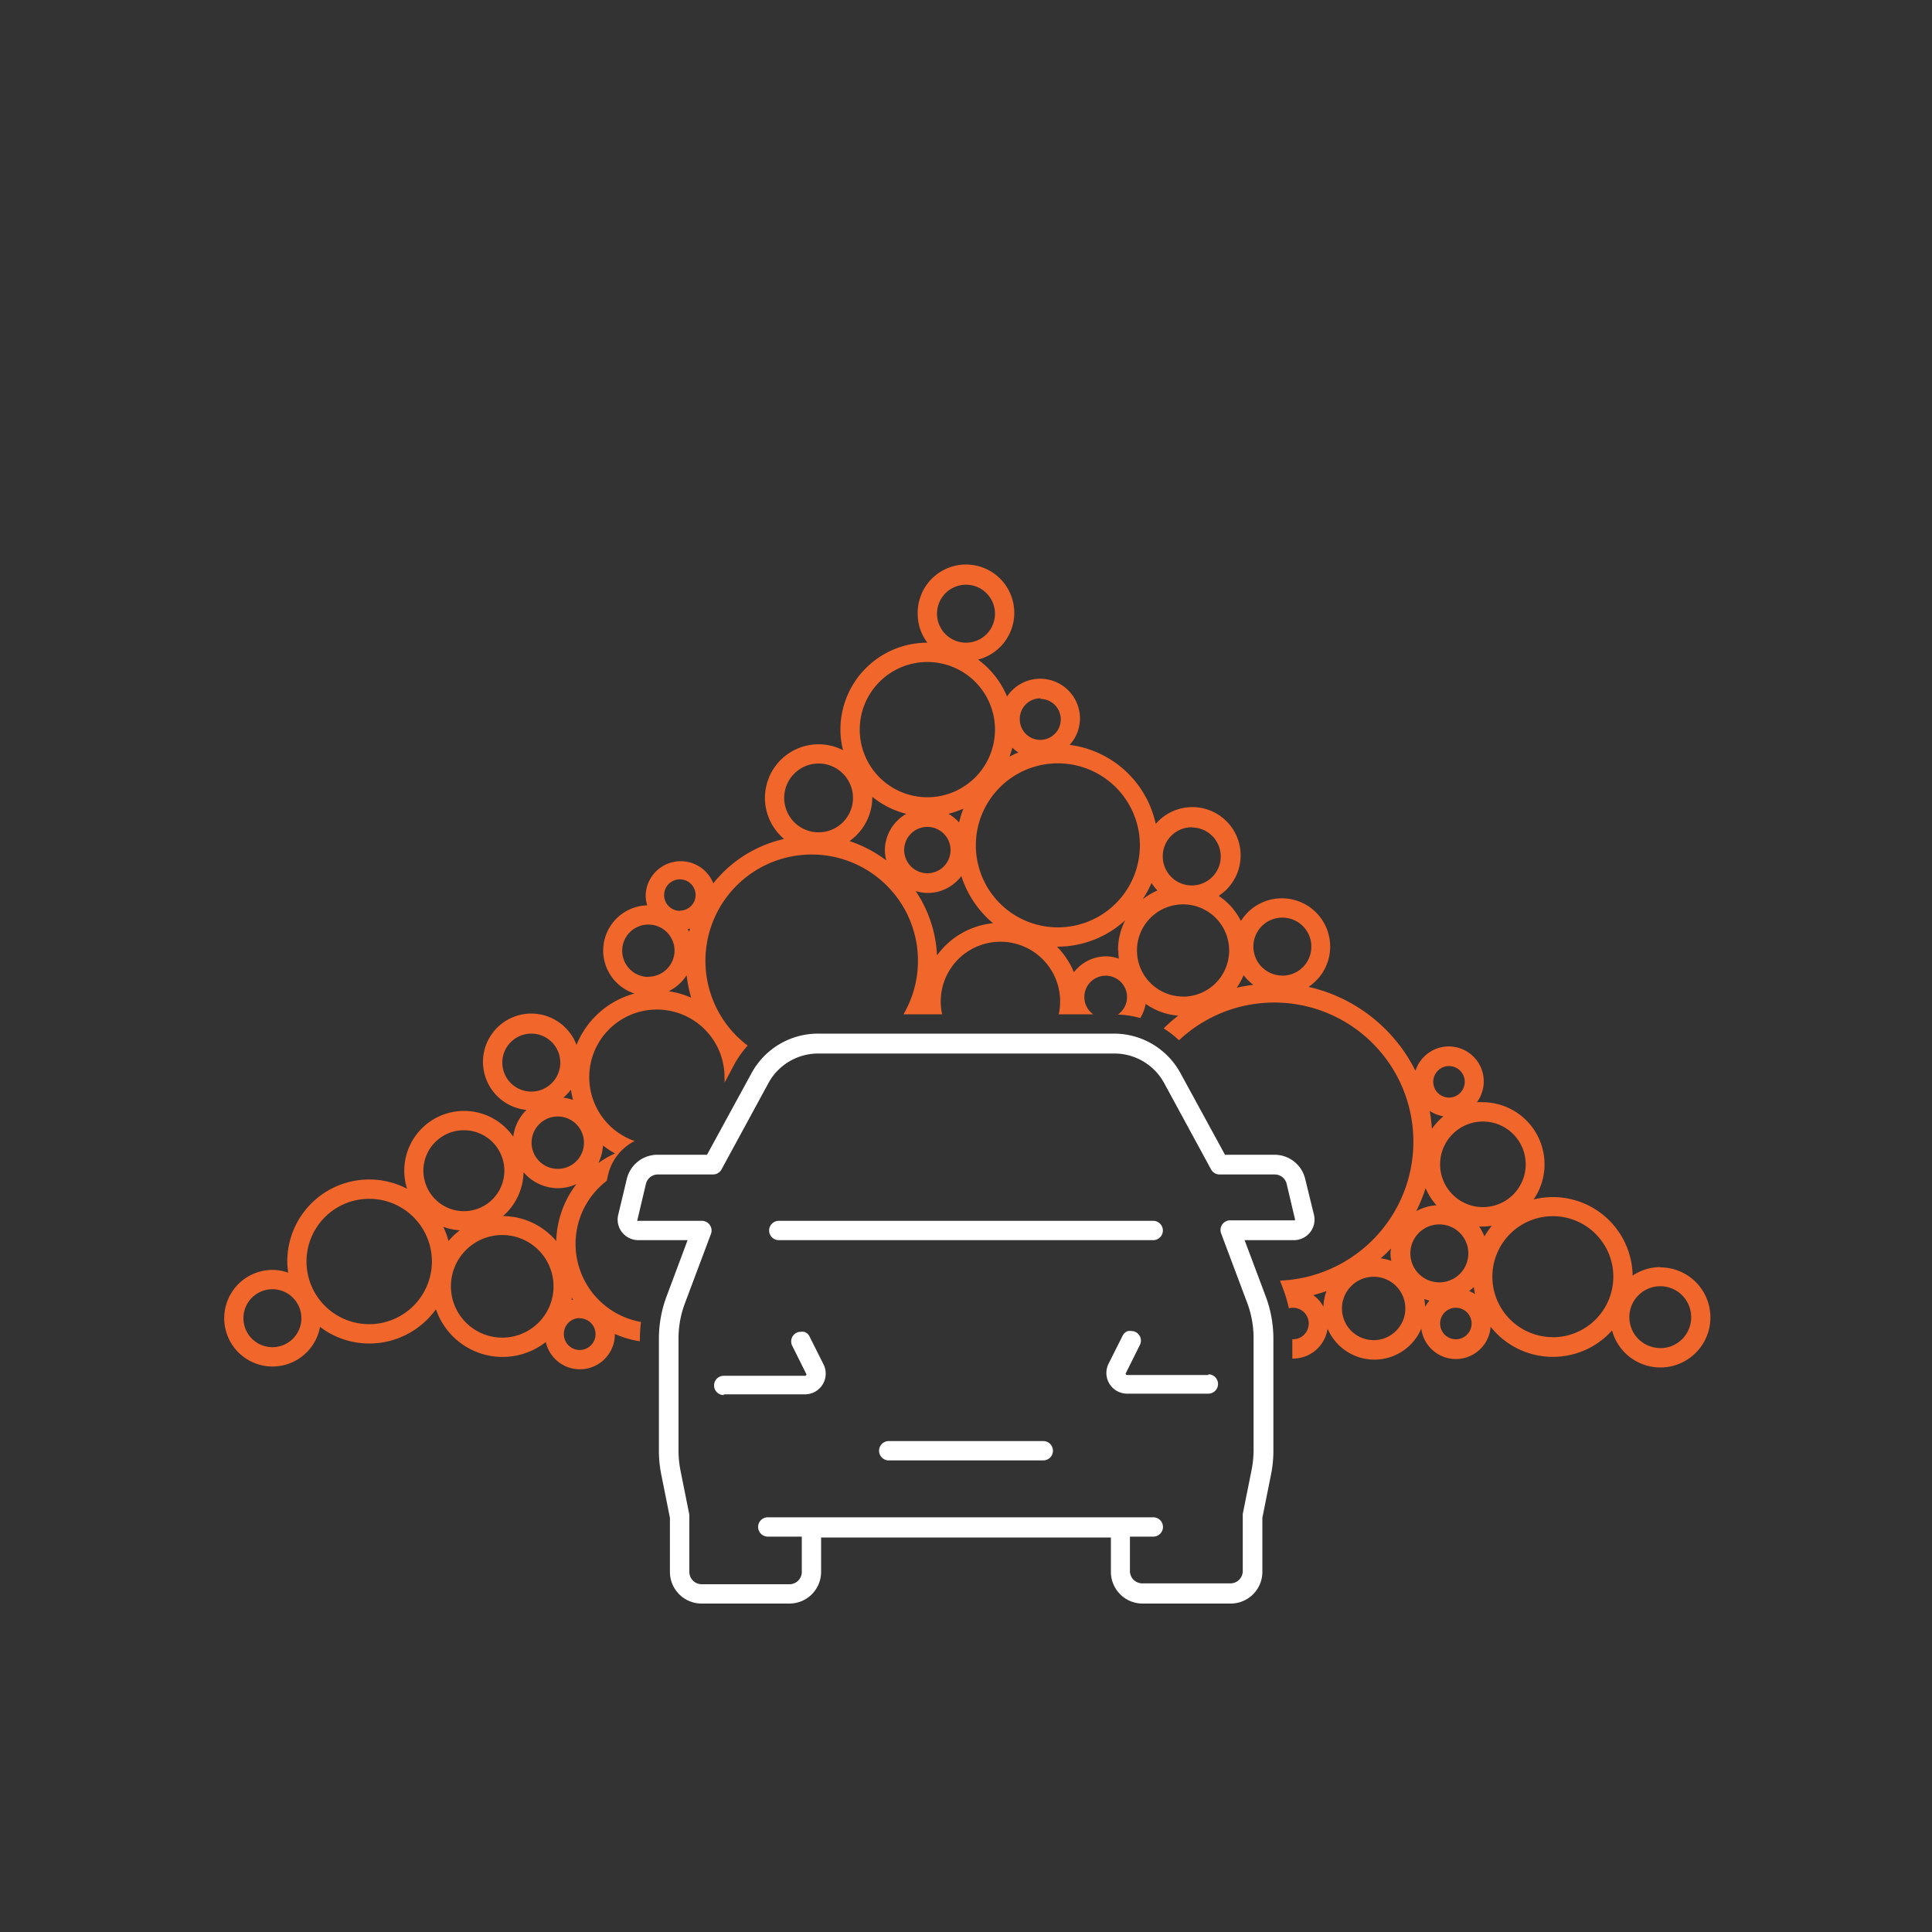 <?xml version="1.0" encoding="UTF-8"?> <svg xmlns="http://www.w3.org/2000/svg" id="Vrstva_1" data-name="Vrstva 1" viewBox="0 0 200 200"><rect x="0" y="0" width="200" height="200" fill="#333333" stroke="none"/><defs><style>.cls-1{fill:none;}.cls-2{fill:#f0662b;}.cls-3{fill:#fff;}</style></defs><circle class="cls-1" cx="28.2" cy="136.46" r="3"></circle><path class="cls-1" d="M62.42,118.58a4.76,4.76,0,0,1-.48,1.8,10.05,10.05,0,0,1,1.72-1A9.5,9.5,0,0,1,62.42,118.58Z"></path><path class="cls-1" d="M99.49,90.69A4.36,4.36,0,0,1,96,92.44a4.29,4.29,0,0,1-1.24-.2A13,13,0,0,1,97,98.9a8.15,8.15,0,0,1,5.8-3.33A10.52,10.52,0,0,1,99.49,90.69Z"></path><path class="cls-1" d="M109.42,98a8.24,8.24,0,0,1,1.72,2.65A4.2,4.2,0,0,1,114.46,99a3.92,3.92,0,0,1,1.33.24,7.73,7.73,0,0,1-.05-.84,6.7,6.7,0,0,1,.77-3.12,10.42,10.42,0,0,1-7,2.73Z"></path><path class="cls-1" d="M98.4,88a2.4,2.4,0,1,0-2.4,2.4A2.41,2.41,0,0,0,98.4,88Z"></path><path class="cls-1" d="M122.5,93.64a4.77,4.77,0,1,0,4.76,4.76A4.76,4.76,0,0,0,122.5,93.64Z"></path><circle class="cls-1" cx="109.48" cy="87.53" r="8.48"></circle><path class="cls-1" d="M128.76,101a6.91,6.91,0,0,1-.7,1.28,15.61,15.61,0,0,1,1.66-.3A5.24,5.24,0,0,1,128.76,101Z"></path><path class="cls-1" d="M90.29,82.48s0,.08,0,.12a5.58,5.58,0,0,1-2.36,4.54,13.14,13.14,0,0,1,3.81,2A4.19,4.19,0,0,1,91.6,88a4.38,4.38,0,0,1,2.21-3.79A9,9,0,0,1,90.29,82.48Z"></path><path class="cls-1" d="M104.82,77.29a7.81,7.81,0,0,1-.25,1,9.65,9.65,0,0,1,.92-.43A4.35,4.35,0,0,1,104.82,77.29Z"></path><circle class="cls-1" cx="132.77" cy="98" r="3"></circle><circle class="cls-1" cx="107.76" cy="74.41" r="2.12"></circle><path class="cls-1" d="M119.24,91.33a10.92,10.92,0,0,1-.88,1.74,7,7,0,0,1,1.53-.91A4.76,4.76,0,0,1,119.24,91.33Z"></path><path class="cls-1" d="M99.73,83.71a10,10,0,0,1-1.54.54,4.26,4.26,0,0,1,1.09.89A11.32,11.32,0,0,1,99.73,83.71Z"></path><circle class="cls-1" cx="100" cy="63.53" r="3"></circle><path class="cls-1" d="M84.74,79A3.56,3.56,0,1,0,88.3,82.6,3.56,3.56,0,0,0,84.74,79Z"></path><circle class="cls-1" cx="96" cy="75.53" r="7"></circle><path class="cls-1" d="M153.12,126.93a5,5,0,0,1,.54,1,9.53,9.53,0,0,1,.77-1.11,5.64,5.64,0,0,1-.93.08Z"></path><path class="cls-1" d="M152.09,133.65a3.25,3.25,0,0,1,.61.33c0-.24-.09-.49-.12-.74A4.83,4.83,0,0,1,152.09,133.65Z"></path><circle class="cls-1" cx="149" cy="129.75" r="3"></circle><circle class="cls-1" cx="123.44" cy="88.64" r="3"></circle><path class="cls-1" d="M150.71,135.38a1.63,1.63,0,1,0,1.63,1.63A1.63,1.63,0,0,0,150.71,135.38Z"></path><path class="cls-1" d="M160.76,125.92a6.26,6.26,0,1,0,6.25,6.25A6.26,6.26,0,0,0,160.76,125.92Z"></path><path class="cls-1" d="M171.88,133.17a3.2,3.2,0,1,0,3.19,3.2A3.2,3.2,0,0,0,171.88,133.17Z"></path><path class="cls-1" d="M147.58,123a17,17,0,0,1-1,2.38,5,5,0,0,1,2.09-.61A6.4,6.4,0,0,1,147.58,123Z"></path><path class="cls-1" d="M149.08,120.53a4.42,4.42,0,1,0,4.42-4.43A4.43,4.43,0,0,0,149.08,120.53Z"></path><circle class="cls-1" cx="142.27" cy="135.46" r="3.27"></circle><path class="cls-1" d="M144,129.75a5.9,5.9,0,0,1,.06-.59c-.34.38-.71.75-1.08,1.1a5,5,0,0,1,1.1.26A4.78,4.78,0,0,1,144,129.75Z"></path><path class="cls-1" d="M149.42,115.56A3.66,3.66,0,0,1,148,115a15.84,15.84,0,0,1,.25,1.85A6.69,6.69,0,0,1,149.42,115.56Z"></path><path class="cls-1" d="M59.1,112.8a4.88,4.88,0,0,1-.74.83,5.17,5.17,0,0,1,1,.23A9,9,0,0,1,59.1,112.8Z"></path><path class="cls-1" d="M147.53,135.29a3.47,3.47,0,0,1,.44-.64,5.43,5.43,0,0,1-.53-.17A5.58,5.58,0,0,1,147.53,135.29Z"></path><path class="cls-1" d="M150,113.62a1.63,1.63,0,1,0-1.63-1.63A1.63,1.63,0,0,0,150,113.62Z"></path><path class="cls-1" d="M137,135.27a5.13,5.13,0,0,1,.32-1.62c-.45.16-.91.3-1.37.42A3.58,3.58,0,0,1,137,135.27Z"></path><circle class="cls-1" cx="55" cy="109.96" r="3"></circle><circle class="cls-1" cx="60" cy="138.08" r="1.63"></circle><path class="cls-1" d="M52.21,121.19A4.19,4.19,0,1,0,48,125.38,4.2,4.2,0,0,0,52.21,121.19Z"></path><path class="cls-1" d="M59.18,134.55l.17,0-.14-.21Z"></path><circle class="cls-1" cx="38.21" cy="130.59" r="6.49"></circle><path class="cls-1" d="M70.42,91a1.63,1.63,0,1,0,1.64,1.63A1.63,1.63,0,0,0,70.42,91Z"></path><path class="cls-1" d="M52,127.86a5.31,5.31,0,1,0,5.3,5.31A5.3,5.3,0,0,0,52,127.86Z"></path><path class="cls-1" d="M69.19,102.61a8.87,8.87,0,0,1,2.36.65,13.62,13.62,0,0,1-.47-2.32A4.7,4.7,0,0,1,69.19,102.61Z"></path><path class="cls-1" d="M57.75,115.57a2.71,2.71,0,1,0,2.7,2.71A2.71,2.71,0,0,0,57.75,115.57Z"></path><path class="cls-1" d="M47.6,127.36a6.43,6.43,0,0,1-1.71-.36,8.34,8.34,0,0,1,.54,1.47A7.25,7.25,0,0,1,47.6,127.36Z"></path><path class="cls-1" d="M71.24,96.17l.15.26c0-.11,0-.22.08-.33Z"></path><path class="cls-1" d="M67.13,95.7a2.71,2.71,0,1,0,2.7,2.7A2.71,2.71,0,0,0,67.13,95.7Z"></path><path class="cls-1" d="M54.2,121.33a6.2,6.2,0,0,1-2.13,4.54,7.26,7.26,0,0,1,5.51,2.58,10.12,10.12,0,0,1,2.09-5.89,4.6,4.6,0,0,1-1.92.42A4.7,4.7,0,0,1,54.2,121.33Z"></path><path class="cls-2" d="M171.88,131.17a5.15,5.15,0,0,0-2.87.88,8.26,8.26,0,0,0-8.25-8.13,8,8,0,0,0-2,.25,6.43,6.43,0,0,0-5.29-10.07,5.49,5.49,0,0,0-.58,0,3.62,3.62,0,1,0-6.36-3.25,16.44,16.44,0,0,0-11.07-8.69,5,5,0,1,0-7-6.82,6.78,6.78,0,0,0-2.3-2.6,5,5,0,1,0-6.52-7.45,10.48,10.48,0,0,0-8.91-8.18,4.06,4.06,0,0,0,1.07-2.73,4.12,4.12,0,0,0-7.55-2.28,9.09,9.09,0,0,0-3-3.82A5,5,0,1,0,95,63.53a4.92,4.92,0,0,0,1,3h0a9,9,0,0,0-9,9,8.88,8.88,0,0,0,.27,2.13,5.55,5.55,0,0,0-6.1,9.19,13,13,0,0,0-7.33,4.59,3.63,3.63,0,0,0-7,1.2A3.54,3.54,0,0,0,67,93.72a4.68,4.68,0,0,0-1.32,9.13,9,9,0,0,0-6,5.32,5,5,0,1,0-5.18,6.73,4.69,4.69,0,0,0-1.37,2.77,6.19,6.19,0,0,0-11.28,3.52,6.1,6.1,0,0,0,.29,1.87,8.48,8.48,0,0,0-12.4,7.53,8.79,8.79,0,0,0,.09,1.16,4.78,4.78,0,0,0-1.61-.29,5,5,0,1,0,4.91,5.9,8.4,8.4,0,0,0,5.1,1.72,8.49,8.49,0,0,0,6.9-3.55,7.28,7.28,0,0,0,11.37,3.4,3.62,3.62,0,0,0,7.15-.84,10.19,10.19,0,0,0,2.59.76v-.28a14.06,14.06,0,0,1,.12-1.72,8.21,8.21,0,0,1-3.55-14.61l.14-.63a5.27,5.27,0,0,1,2.75-3.49A7,7,0,1,1,75,111.53a5.25,5.25,0,0,1,0,.56l1.07-2a9.89,9.89,0,0,1,1.33-1.85A11,11,0,1,1,93.53,105h4a6.18,6.18,0,1,1,12.07,0h3.57a2.19,2.19,0,0,1-.92-1.79,2.21,2.21,0,1,1,3.47,1.82,9.36,9.36,0,0,1,2.32.36,4.16,4.16,0,0,0,.56-1.47,6.71,6.71,0,0,0,3.37,1.22,17.19,17.19,0,0,0-1.51,1.32,9.93,9.93,0,0,1,1.59,1.23,14.4,14.4,0,1,1,10.46,24.88l.35.94a13.27,13.27,0,0,1,.56,1.93,1.54,1.54,0,0,1,.43-.06,1.63,1.63,0,1,1,0,3.26h-.07v2h.07a3.61,3.61,0,0,0,3.58-3.1,5.27,5.27,0,0,0,9.7,0,3.61,3.61,0,0,0,7.18-.19,8.23,8.23,0,0,0,12.57.38,5.18,5.18,0,1,0,5-6.53ZM28.2,139.46a3,3,0,1,1,3-3A3,3,0,0,1,28.2,139.46Zm34.22-20.88a9.5,9.5,0,0,0,1.24.82,10.05,10.05,0,0,0-1.72,1A4.76,4.76,0,0,0,62.42,118.58ZM59.1,112.8a9,9,0,0,0,.22,1.06,5.17,5.17,0,0,0-1-.23A4.88,4.88,0,0,0,59.1,112.8ZM52,110a3,3,0,1,1,3,3A3,3,0,0,1,52,110ZM38.21,137.08a6.49,6.49,0,1,1,6.5-6.49A6.5,6.5,0,0,1,38.21,137.08Zm5.62-15.89A4.19,4.19,0,1,1,48,125.38,4.2,4.2,0,0,1,43.83,121.19ZM45.89,127a6.43,6.43,0,0,0,1.71.36,7.25,7.25,0,0,0-1.17,1.11A8.34,8.34,0,0,0,45.89,127ZM52,138.47a5.31,5.31,0,1,1,5.3-5.3A5.3,5.3,0,0,1,52,138.47Zm8-2a1.64,1.64,0,1,1-1.63,1.63A1.63,1.63,0,0,1,60,136.45Zm-.82-1.9,0-.24.14.21Zm-1.6-6.1a7.26,7.26,0,0,0-5.51-2.58,6.2,6.2,0,0,0,2.13-4.54A4.7,4.7,0,0,0,57.75,123a4.6,4.6,0,0,0,1.92-.42A10.12,10.12,0,0,0,57.58,128.45Zm.17-7.47a2.71,2.71,0,1,1,2.7-2.7A2.7,2.7,0,0,1,57.75,121Zm9.38-19.87a2.71,2.71,0,1,1,2.7-2.71A2.72,2.72,0,0,1,67.13,101.11Zm2.06,1.5a4.7,4.7,0,0,0,1.89-1.67,13.62,13.62,0,0,0,.47,2.32A8.87,8.87,0,0,0,69.19,102.61Zm2-6.44.23-.07c0,.11-.06.22-.08.33Zm-.82-1.9a1.63,1.63,0,1,1,1.64-1.63A1.63,1.63,0,0,1,70.42,94.27Zm53-8.63a3,3,0,1,1-3,3A3,3,0,0,1,123.44,85.64Zm-4.2,5.69a4.76,4.76,0,0,0,.65.83,7,7,0,0,0-1.53.91A10.92,10.92,0,0,0,119.24,91.33Zm-11.48-19a2.12,2.12,0,1,1-2.12,2.12A2.13,2.13,0,0,1,107.76,72.29Zm-2.94,5a4.35,4.35,0,0,0,.67.55,9.65,9.65,0,0,0-.92.43A7.81,7.81,0,0,0,104.82,77.29ZM100,60.53a3,3,0,1,1-3,3A3,3,0,0,1,100,60.53Zm-4,8a7,7,0,1,1-7,7A7,7,0,0,1,96,68.53Zm3.73,15.18a11.32,11.32,0,0,0-.45,1.43,4.26,4.26,0,0,0-1.09-.89A10,10,0,0,0,99.73,83.71Zm-15,2.45A3.56,3.56,0,1,1,88.3,82.6,3.56,3.56,0,0,1,84.74,86.16ZM91.6,88a4.19,4.19,0,0,0,.15,1.07,13.14,13.14,0,0,0-3.81-2A5.58,5.58,0,0,0,90.3,82.6s0-.08,0-.12a9,9,0,0,0,3.52,1.77A4.38,4.38,0,0,0,91.6,88Zm2,0a2.4,2.4,0,1,1,2.4,2.4A2.41,2.41,0,0,1,93.6,88ZM97,98.9a13,13,0,0,0-2.21-6.66,4.29,4.29,0,0,0,1.24.2,4.36,4.36,0,0,0,3.49-1.75,10.52,10.52,0,0,0,3.28,4.88A8.15,8.15,0,0,0,97,98.9Zm18.77-.5a7.73,7.73,0,0,0,.05.84,3.92,3.92,0,0,0-1.33-.24,4.2,4.2,0,0,0-3.32,1.65A8.24,8.24,0,0,0,109.42,98h.06a10.42,10.42,0,0,0,7-2.73A6.7,6.7,0,0,0,115.74,98.4ZM109.48,96A8.49,8.49,0,1,1,118,87.53,8.49,8.49,0,0,1,109.48,96Zm13,7.16a4.77,4.77,0,1,1,4.76-4.77A4.77,4.77,0,0,1,122.5,103.17Zm5.56-.93a6.91,6.91,0,0,0,.7-1.28,5.24,5.24,0,0,0,1,1A15.61,15.61,0,0,0,128.06,102.24Zm4.71-1.24a3,3,0,1,1,3-3A3,3,0,0,1,132.77,101ZM137,135.27a3.58,3.58,0,0,0-1.05-1.2c.46-.12.92-.26,1.37-.42A5.13,5.13,0,0,0,137,135.27Zm7-6.11a5.9,5.9,0,0,0-.06.59,4.78,4.78,0,0,0,.08.77,5,5,0,0,0-1.1-.26C143.35,129.91,143.72,129.54,144.06,129.16Zm-1.79,9.57a3.28,3.28,0,1,1,3.27-3.27A3.28,3.28,0,0,1,142.27,138.73ZM153.5,116.1a4.43,4.43,0,1,1-4.42,4.43A4.43,4.43,0,0,1,153.5,116.1Zm-3.5-5.74a1.63,1.63,0,1,1-1.63,1.63A1.63,1.63,0,0,1,150,110.36Zm-.58,5.2a6.69,6.69,0,0,0-1.19,1.3A15.84,15.84,0,0,0,148,115,3.66,3.66,0,0,0,149.42,115.56ZM147.58,123a6.4,6.4,0,0,0,1.12,1.77,5,5,0,0,0-2.09.61A17,17,0,0,0,147.58,123Zm-.05,12.28a5.58,5.58,0,0,0-.09-.81,5.43,5.43,0,0,0,.53.17A3.47,3.47,0,0,0,147.53,135.29ZM146,129.75a3,3,0,1,1,3,3A3,3,0,0,1,146,129.75Zm4.71,8.89a1.63,1.63,0,1,1,1.63-1.63A1.63,1.63,0,0,1,150.71,138.64Zm1.38-5a4.83,4.83,0,0,0,.49-.41c0,.25.07.5.12.74A3.25,3.25,0,0,0,152.09,133.65Zm1.57-5.67a5,5,0,0,0-.54-1l.38,0a5.64,5.64,0,0,0,.93-.08A9.53,9.53,0,0,0,153.66,128Zm7.1,10.45a6.26,6.26,0,1,1,6.25-6.26A6.27,6.27,0,0,1,160.76,138.43Zm11.12,1.13a3.2,3.2,0,1,1,3.19-3.19A3.19,3.19,0,0,1,171.88,139.56Z"></path><path class="cls-3" d="M135.12,122.07a3.26,3.26,0,0,0-3.19-2.53h-5.12l-4.61-8.45a7.83,7.83,0,0,0-6.88-4.09H84.68a7.83,7.83,0,0,0-6.88,4.09l-4.61,8.45H68.07a3.26,3.26,0,0,0-3.19,2.53L64,125.75a2.1,2.1,0,0,0,.4,1.82,2.15,2.15,0,0,0,1.68.81h5.1L69,134.21a12.5,12.5,0,0,0-.79,4.36v11.62a12.29,12.29,0,0,0,.24,2.43l.9,4.5v5.6A3.28,3.28,0,0,0,72.64,166h9.12A3.28,3.28,0,0,0,85,162.72v-3.56H115v3.56a3.28,3.28,0,0,0,3.28,3.28h9.12a3.28,3.28,0,0,0,3.28-3.28v-5.6l.9-4.5a12.36,12.36,0,0,0,.24-2.43V138.57a12.5,12.5,0,0,0-.79-4.36l-2.19-5.83h5.1a2.13,2.13,0,0,0,2.08-2.63ZM134,126.33a.14.14,0,0,1-.11,0h-6.54a1,1,0,0,0-.94,1.35l2.7,7.19a10.34,10.34,0,0,1,.66,3.65v11.62a10.77,10.77,0,0,1-.2,2l-.92,4.59a1.36,1.36,0,0,0,0,.2v5.7a1.28,1.28,0,0,1-1.28,1.28h-9.12a1.28,1.28,0,0,1-1.28-1.28v-3.56h2.42a1,1,0,0,0,0-2H79.48a1,1,0,1,0,0,2H83v3.56A1.28,1.28,0,0,1,81.76,164H72.64a1.28,1.28,0,0,1-1.28-1.28V157a1.36,1.36,0,0,0,0-.2l-.92-4.59a10.69,10.69,0,0,1-.2-2V138.57a10.34,10.34,0,0,1,.66-3.65l2.7-7.19a1,1,0,0,0-.12-.92,1,1,0,0,0-.82-.43H66.1a.14.14,0,0,1-.11,0,.14.14,0,0,1,0-.12l.87-3.68a1.27,1.27,0,0,1,1.24-1h5.71a1,1,0,0,0,.88-.52l4.89-9a5.86,5.86,0,0,1,5.13-3h30.64a5.86,5.86,0,0,1,5.13,3l4.89,9a1,1,0,0,0,.88.52h5.71a1.27,1.27,0,0,1,1.24,1l.87,3.68A.14.14,0,0,1,134,126.33Z"></path><path class="cls-3" d="M74.92,144.34h8.42a2.14,2.14,0,0,0,1.91-3.1l-1.46-2.91a1,1,0,0,0-.21-.28L83.5,138a.92.92,0,0,0-.24-.13l-.06,0a.93.93,0,0,0-.33,0,.92.92,0,0,0-.42.1,1,1,0,0,0-.44,1.34l1.45,2.91a.11.11,0,0,1,0,.13.12.12,0,0,1-.11.07H74.92a1,1,0,1,0,0,2Z"></path><path class="cls-3" d="M125.08,142.34h-8.42a.12.12,0,0,1-.11-.07.11.11,0,0,1,0-.13l1.45-2.91a1,1,0,0,0-.44-1.34.92.92,0,0,0-.42-.1.93.93,0,0,0-.33,0l-.06,0a.92.92,0,0,0-.24.13l-.08.06a1,1,0,0,0-.21.28l-1.46,2.91a2.14,2.14,0,0,0,1.91,3.1h8.42a1,1,0,1,0,0-2Z"></path><path class="cls-3" d="M108,149.18H92a1,1,0,1,0,0,2h16a1,1,0,1,0,0-2Z"></path><path class="cls-3" d="M119.38,126.38H80.62a1,1,0,0,0,0,2h38.76a1,1,0,0,0,0-2Z"></path></svg> 